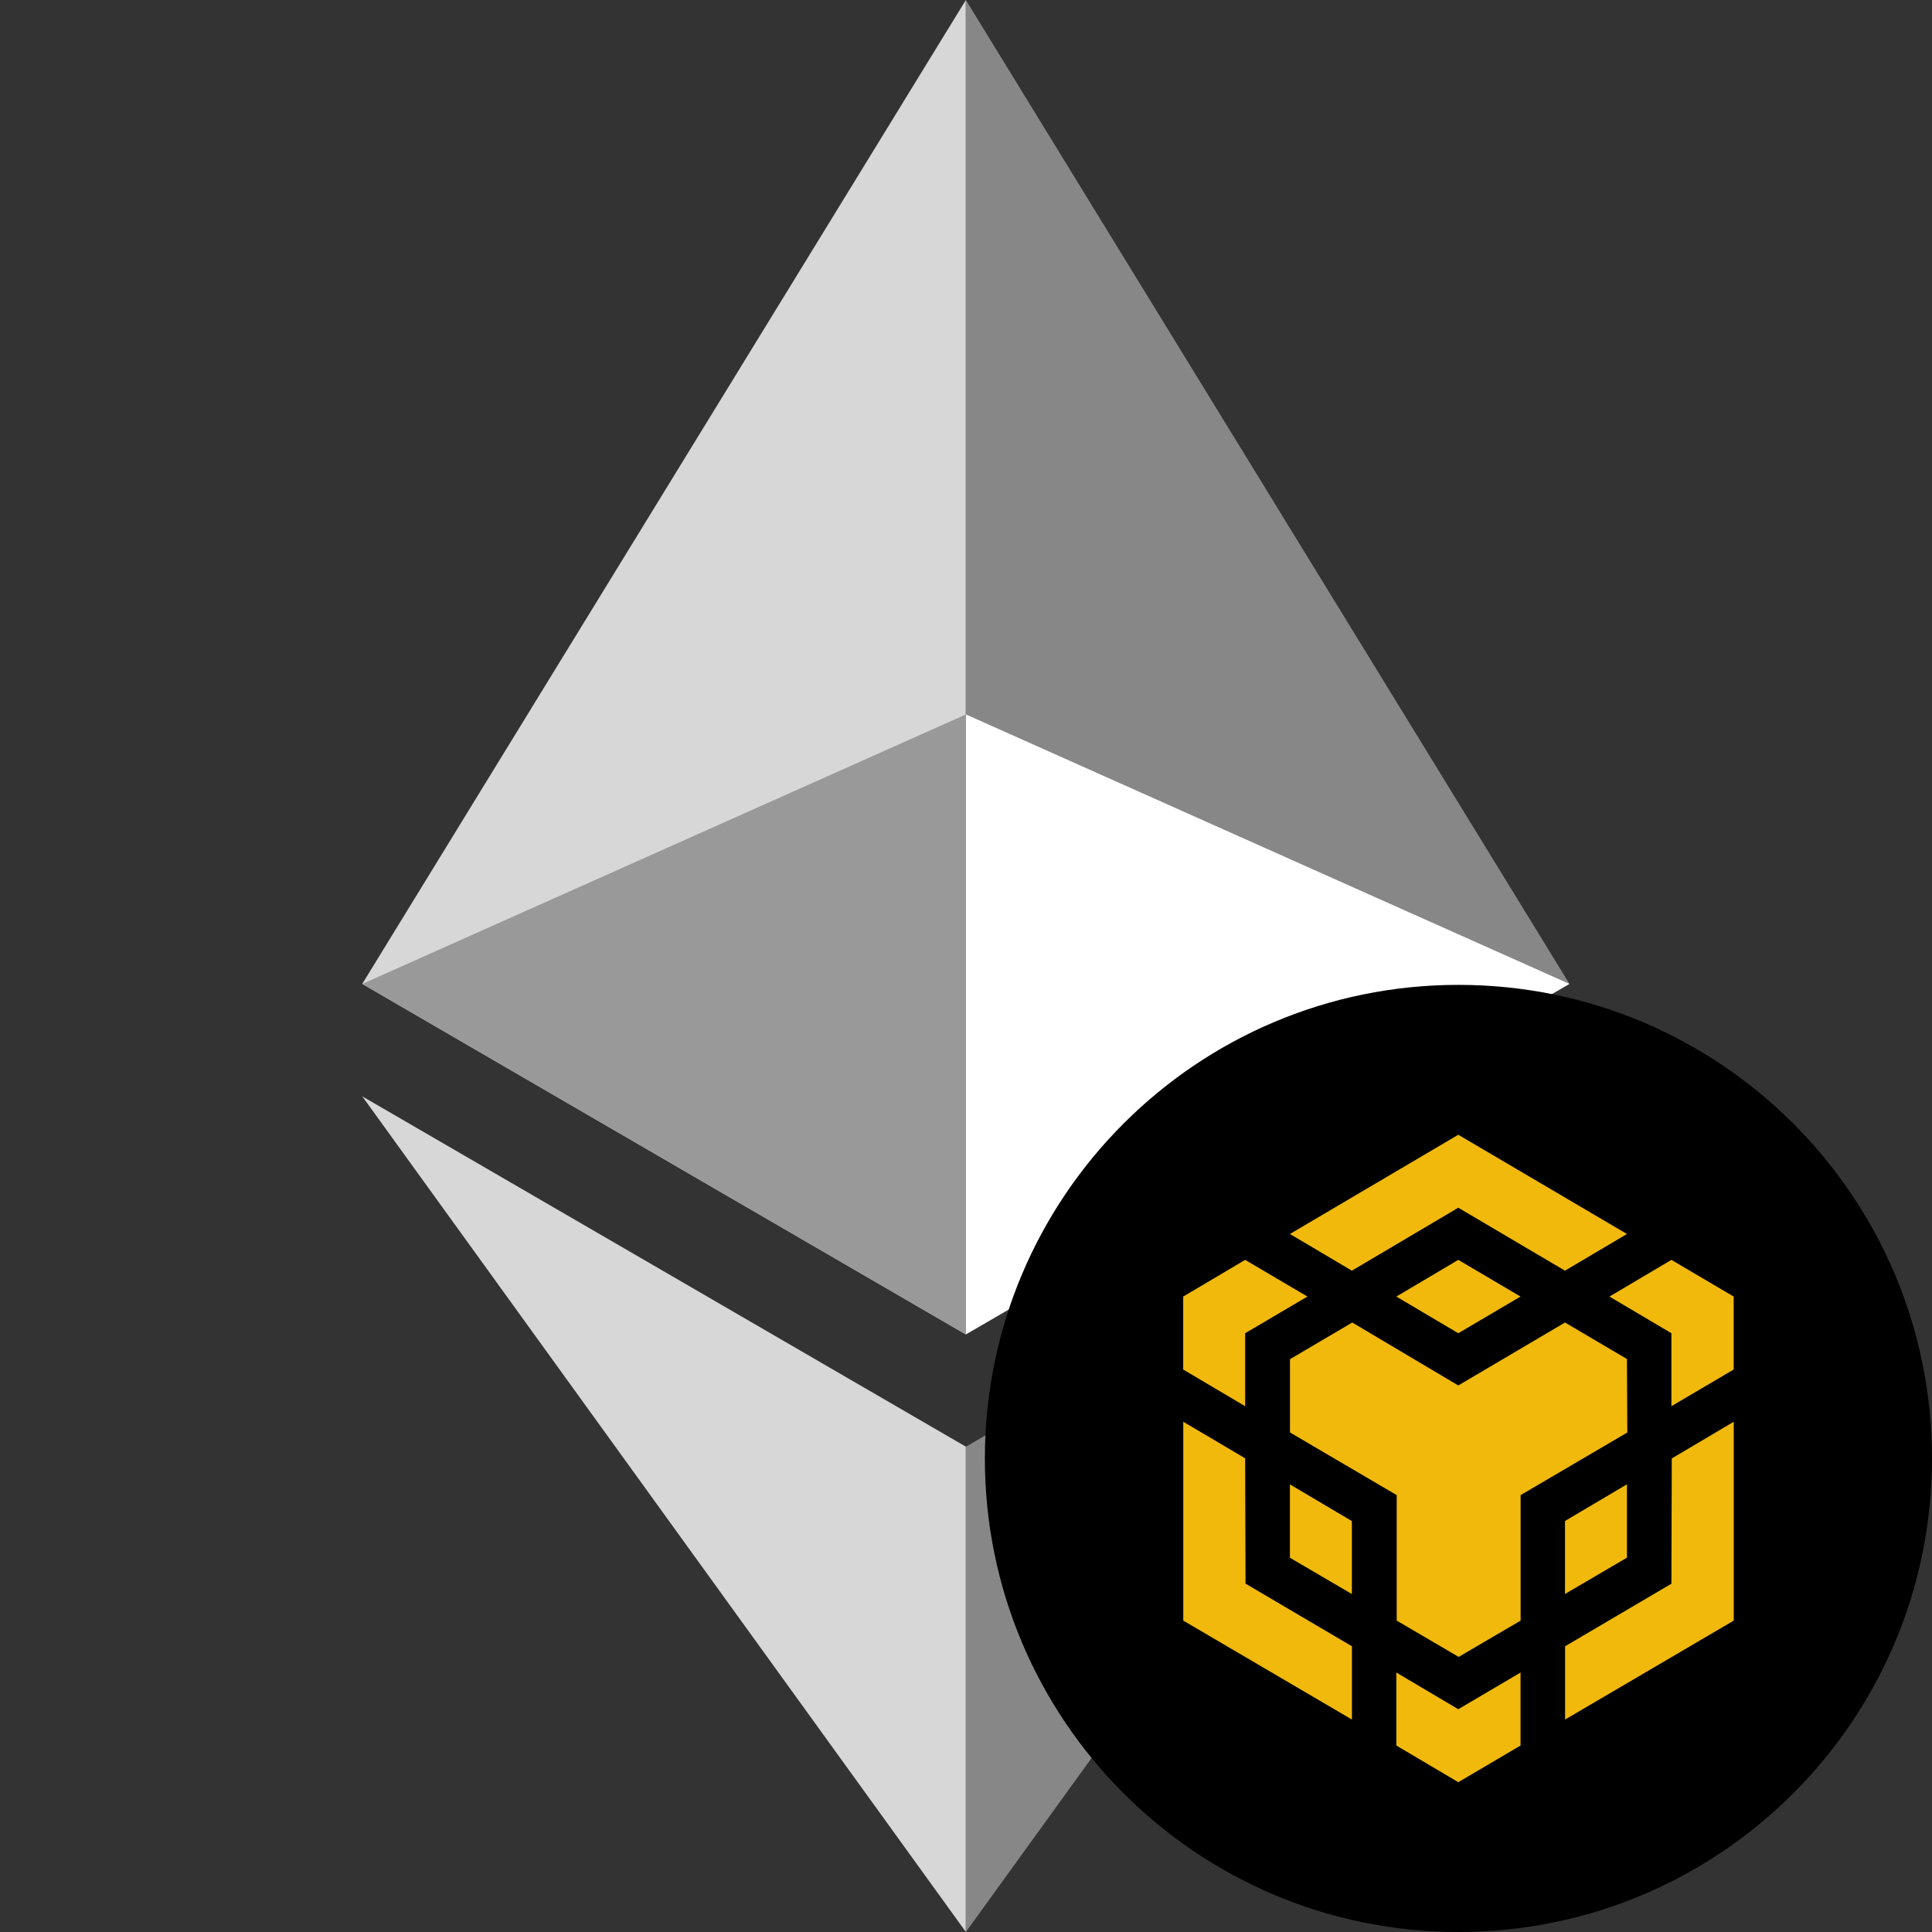 <svg xmlns='http://www.w3.org/2000/svg' viewBox='0 0 256 256'><rect x="0" y="0" width="256" height="256" fill="#333333" stroke="none"/><path d='m48 130.37 79.98 46.45V0z' style='fill:#d7d7d7'/><path d='M127.98 0v176.82l79.98-46.45z' style='fill:#878787'/><path d='m128 94.67 79.95 35.7L128 176.8V94.66Z' style='fill:#fff'/><path d='M127.98 94.66h.02v82.14l-.02.02L48 130.38l79.98-35.71Z' style='fill:#999'/><path d='m48 145.27 79.98 110.72v-64.3z' style='fill:#d7d7d7'/><path d='M127.98 191.7V256L208 145.28z' style='fill:#878787'/><path d='M193.25 130.5c34.66 0 62.75 28.09 62.75 62.75S227.91 256 193.25 256s-62.75-28.09-62.75-62.75 28.09-62.75 62.75-62.75' style='fill-rule:evenodd'/><path d='m164.99 193.25.05 16.59 14.1 8.3v9.71l-22.35-13.11v-26.35l8.21 4.85Zm0-16.59v9.67l-8.21-4.86v-9.67l8.21-4.86 8.25 4.86zm20.03-4.86 8.21-4.86 8.25 4.86-8.25 4.86zm-14.1 34.6v-9.71l8.21 4.86v9.67l-8.21-4.81Zm14.1 15.22 8.21 4.86 8.25-4.86v9.67l-8.25 4.86-8.21-4.86zm28.24-49.82 8.21-4.86 8.25 4.86v9.67l-8.25 4.86v-9.67zm8.21 38.04.05-16.59 8.21-4.86v26.35l-22.35 13.11v-9.71l14.09-8.29Zm-5.89-3.44-8.21 4.81v-9.67l8.21-4.86v9.71Zm0-26.3.05 9.71-14.14 8.3v16.63l-8.21 4.81-8.21-4.81v-16.63l-14.14-8.3v-9.71l8.25-4.86 14.05 8.34 14.14-8.34 8.25 4.86zm-44.66-16.59 22.31-13.15 22.35 13.15-8.21 4.86-14.14-8.34-14.1 8.34z' style='fill:#f0b90b'/></svg>